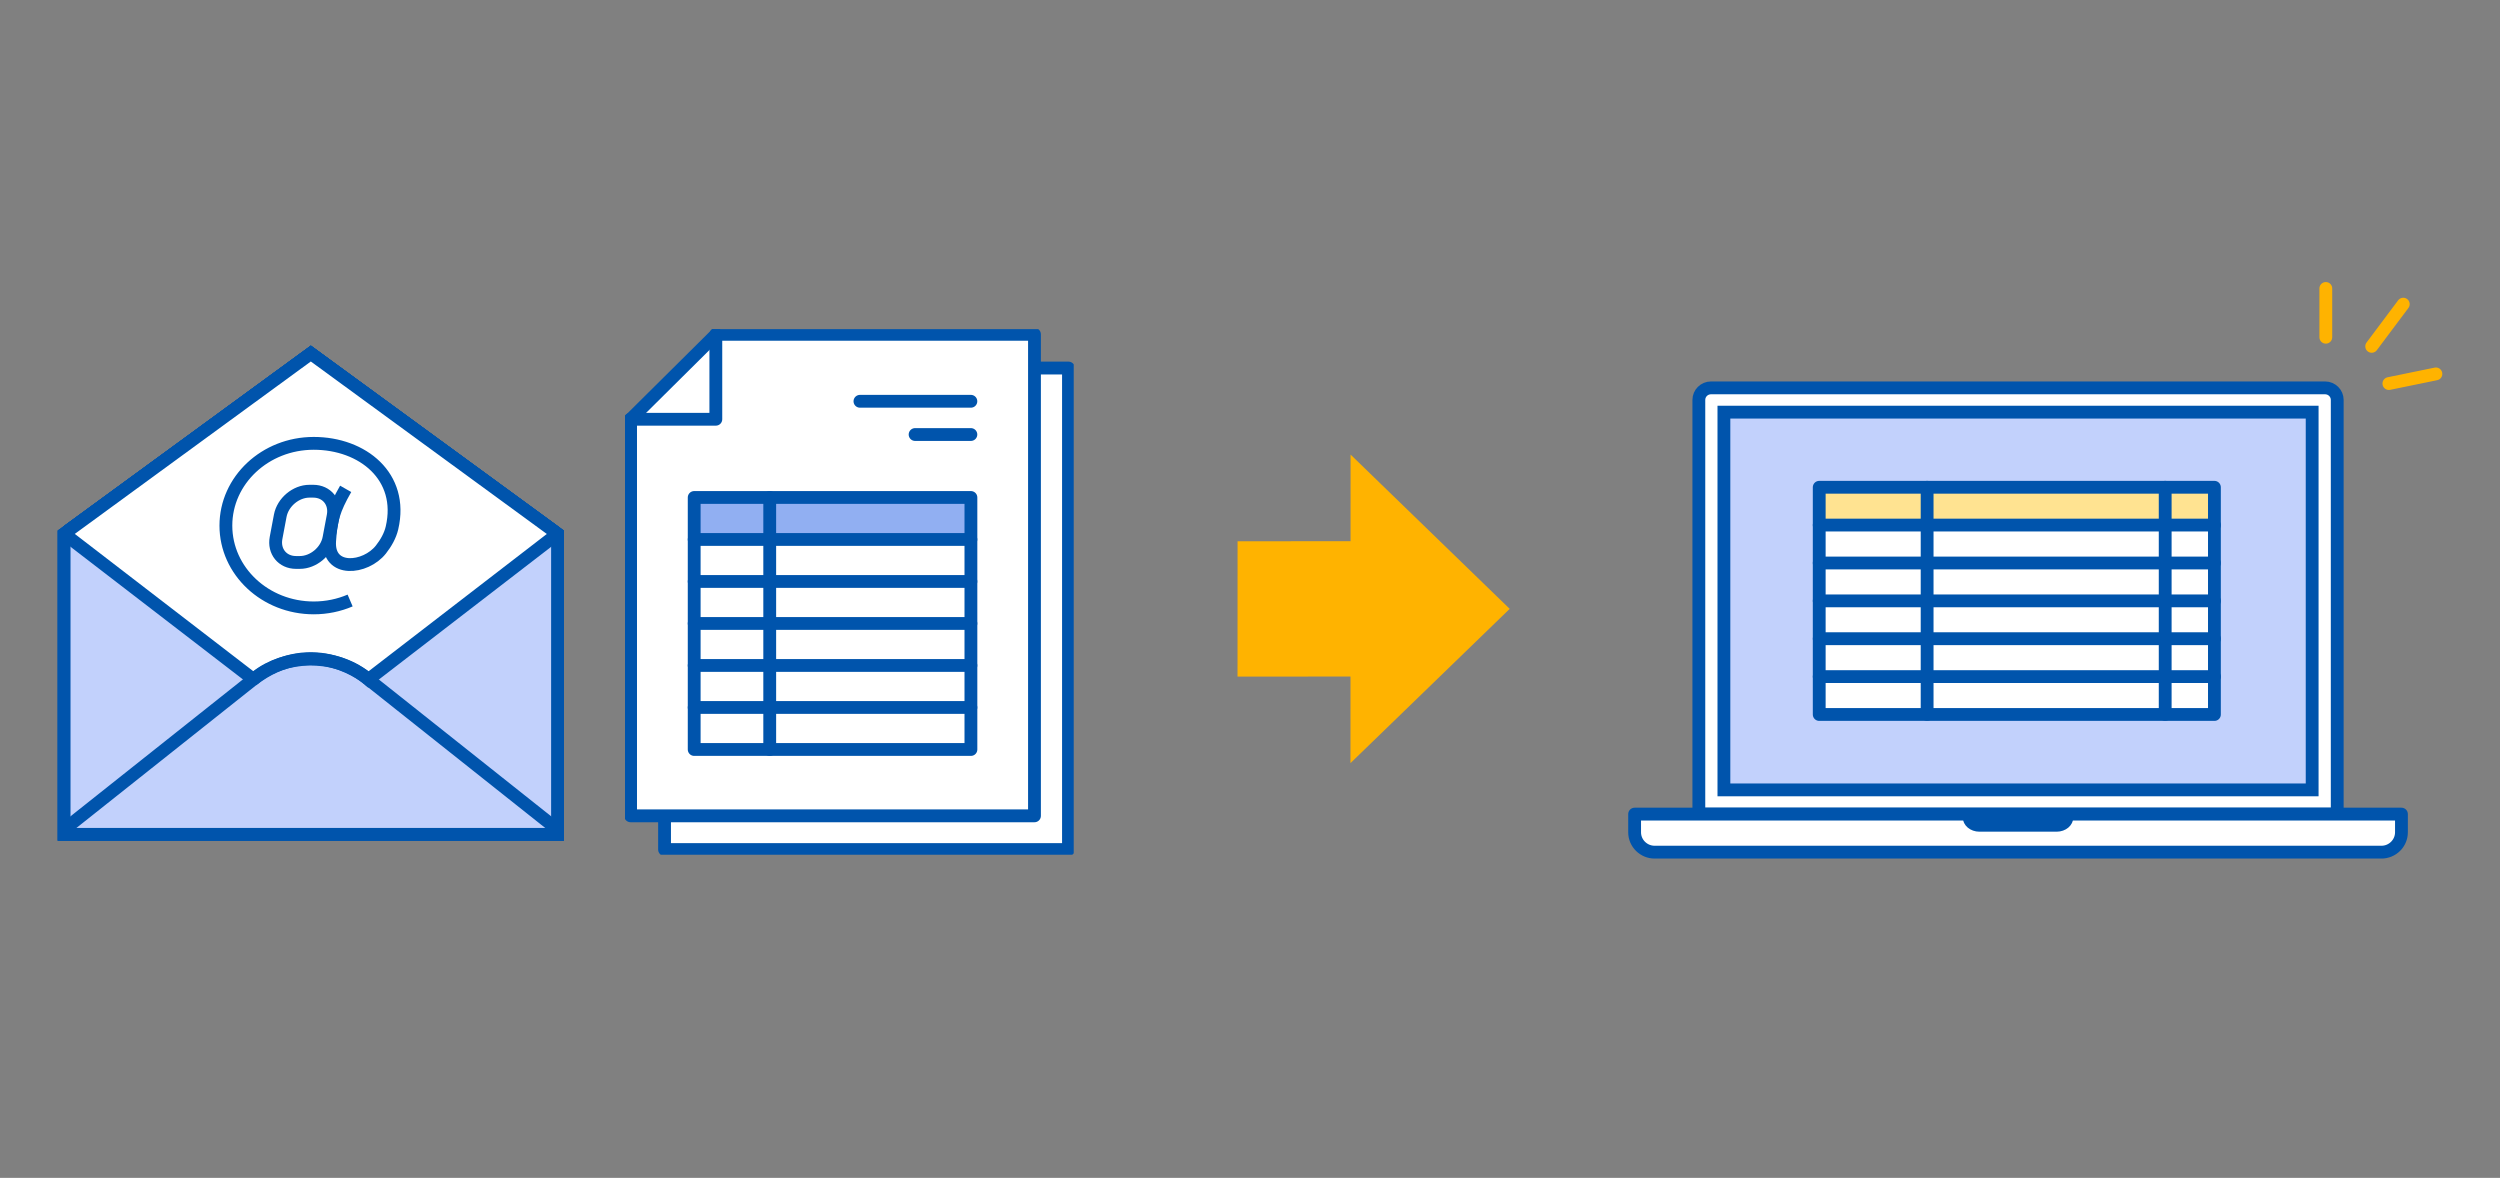 <svg width="312" height="147" viewBox="0 0 312 147" fill="none" xmlns="http://www.w3.org/2000/svg">
<rect x="0" y="0" width="312" height="147" fill="#808080" stroke="none"/>
<path d="M288.557 51.436H215.144V98.577H288.557V51.436Z" fill="#C3D0F7"/>
<path d="M291.686 101.601H212.016V49.908C212.016 49.08 212.695 48.406 213.53 48.406H290.171C291.006 48.406 291.686 49.08 291.686 49.908V101.601Z" fill="white" stroke="#0054AC" stroke-width="1.6" stroke-miterlimit="10" stroke-linejoin="round"/>
<path d="M288.557 51.436H215.144V98.577H288.557V51.436Z" fill="#C2D1FC" stroke="#0054AC" stroke-width="1.6" stroke-miterlimit="10"/>
<path d="M299.701 101.601V103.87C299.701 105.237 298.579 106.349 297.202 106.349H206.499C205.122 106.349 204 105.237 204 103.87V101.601H299.701Z" fill="white" stroke="#0054AC" stroke-width="1.6" stroke-miterlimit="10" stroke-linejoin="round"/>
<path d="M258.726 102.065C258.726 103.023 257.803 103.796 256.663 103.796H247.039C245.898 103.796 244.976 103.023 244.976 102.065H258.726Z" fill="#0054AC"/>
<path d="M276.36 60.812H227.039V89.168H276.36V60.812Z" fill="white"/>
<path fill-rule="evenodd" clip-rule="evenodd" d="M227.682 65.195H275.846V60.822H227.682V65.195Z" fill="#FFE391"/>
<path d="M240.505 89.158V60.812" stroke="#0054AC" stroke-width="1.6" stroke-linecap="round" stroke-linejoin="round"/>
<path d="M270.216 89.158V60.812" stroke="#0054AC" stroke-width="1.6" stroke-linecap="round" stroke-linejoin="round"/>
<path d="M227.039 65.53H276.36" stroke="#0054AC" stroke-width="1.6" stroke-linecap="round" stroke-linejoin="round"/>
<path d="M227.039 70.261H276.36" stroke="#0054AC" stroke-width="1.6" stroke-linecap="round" stroke-linejoin="round"/>
<path d="M227.039 74.99H276.36" stroke="#0054AC" stroke-width="1.6" stroke-linecap="round" stroke-linejoin="round"/>
<path d="M227.039 79.709H276.36" stroke="#0054AC" stroke-width="1.6" stroke-linecap="round" stroke-linejoin="round"/>
<path d="M227.039 84.44H276.36" stroke="#0054AC" stroke-width="1.6" stroke-linecap="round" stroke-linejoin="round"/>
<path d="M276.36 60.812H227.039V89.168H276.36V60.812Z" stroke="#0054AC" stroke-width="1.6" stroke-linecap="round" stroke-linejoin="round"/>
<path d="M298.133 47.867L304 46.663" stroke="#FFB300" stroke-width="1.6" stroke-miterlimit="10" stroke-linecap="round" stroke-linejoin="round"/>
<path d="M290.261 42.087V36" stroke="#FFB300" stroke-width="1.6" stroke-miterlimit="10" stroke-linecap="round" stroke-linejoin="round"/>
<path d="M295.987 43.224L299.928 37.959" stroke="#FFB300" stroke-width="1.6" stroke-miterlimit="10" stroke-linecap="round" stroke-linejoin="round"/>
<path d="M188.411 75.985L168.552 56.732L168.548 67.539L154.449 67.552L154.443 84.443L168.542 84.431L168.538 95.238L188.411 75.985Z" fill="#FFB300"/>
<path d="M8.001 104.123H69.58V66.619L38.791 44.124L8.001 66.619V104.123Z" fill="#C2D1FC" stroke="#0054AC" stroke-width="1.6" stroke-miterlimit="10"/>
<path d="M31.475 84.885C39.253 78.882 45.989 84.793 45.989 84.793L69.407 66.753C69.494 66.685 69.494 66.556 69.401 66.495L38.791 44.123L8.476 66.268C8.235 66.44 8.235 66.796 8.469 66.974L31.186 84.449" fill="white"/>
<path d="M31.475 84.885C39.253 78.882 45.989 84.793 45.989 84.793L69.407 66.753C69.494 66.685 69.494 66.556 69.401 66.495L38.791 44.123L8.476 66.268C8.235 66.44 8.235 66.796 8.469 66.974L31.186 84.449" stroke="#0054AC" stroke-width="1.6" stroke-miterlimit="10"/>
<path d="M69.579 103.527L45.636 84.516C41.631 81.34 35.505 81.69 32.029 84.449L8 103.527" stroke="#0054AC" stroke-width="1.6" stroke-miterlimit="10"/>
<path d="M43.695 74.943C42.315 75.533 40.774 75.865 39.153 75.865C33.101 75.865 28.19 71.269 28.19 65.597C28.19 59.926 33.095 55.33 39.153 55.33C45.248 55.33 50.413 59.465 48.921 65.88C48.693 66.863 48.163 67.785 47.535 68.584C45.618 71.017 40.873 71.496 41.138 67.521C41.316 64.872 41.631 63.65 43.141 61.008" fill="white"/>
<path d="M43.695 74.943C42.315 75.533 40.774 75.865 39.153 75.865C33.101 75.865 28.19 71.269 28.19 65.597C28.19 59.926 33.095 55.33 39.153 55.33C45.248 55.33 50.413 59.465 48.921 65.88C48.693 66.863 48.163 67.785 47.535 68.584C45.618 71.017 40.873 71.496 41.138 67.521C41.316 64.872 41.631 63.65 43.141 61.008" stroke="#0054AC" stroke-width="1.6" stroke-miterlimit="10"/>
<path d="M38.617 61.303H39.092C40.78 61.303 41.896 62.68 41.581 64.357L41.057 67.14C40.743 68.824 39.104 70.194 37.415 70.194H36.941C35.252 70.194 34.137 68.818 34.451 67.14L34.975 64.357C35.295 62.68 36.928 61.303 38.617 61.303Z" fill="white" stroke="#0054AC" stroke-width="1.6" stroke-miterlimit="10"/>
<path d="M8.001 104.123H69.58V66.619L38.791 44.124L8.001 66.619V104.123Z" fill="#C2D1FC" stroke="#0054AC" stroke-width="1.6" stroke-miterlimit="10"/>
<path d="M31.475 84.885C39.253 78.882 45.989 84.793 45.989 84.793L69.407 66.753C69.494 66.685 69.494 66.556 69.401 66.495L38.791 44.123L8.476 66.268C8.235 66.44 8.235 66.796 8.469 66.974L31.186 84.449" fill="white"/>
<path d="M31.475 84.885C39.253 78.882 45.989 84.793 45.989 84.793L69.407 66.753C69.494 66.685 69.494 66.556 69.401 66.495L38.791 44.123L8.476 66.268C8.235 66.44 8.235 66.796 8.469 66.974L31.186 84.449" stroke="#0054AC" stroke-width="1.6" stroke-miterlimit="10"/>
<path d="M69.579 103.527L45.636 84.516C41.631 81.34 35.505 81.69 32.029 84.449L8 103.527" stroke="#0054AC" stroke-width="1.6" stroke-miterlimit="10"/>
<path d="M43.695 74.943C42.315 75.533 40.774 75.865 39.153 75.865C33.101 75.865 28.19 71.269 28.19 65.597C28.19 59.926 33.095 55.33 39.153 55.33C45.248 55.33 50.413 59.465 48.921 65.88C48.693 66.863 48.163 67.785 47.535 68.584C45.618 71.017 40.873 71.496 41.138 67.521C41.316 64.872 41.631 63.65 43.141 61.008" fill="white"/>
<path d="M43.695 74.943C42.315 75.533 40.774 75.865 39.153 75.865C33.101 75.865 28.19 71.269 28.19 65.597C28.19 59.926 33.095 55.33 39.153 55.33C45.248 55.33 50.413 59.465 48.921 65.88C48.693 66.863 48.163 67.785 47.535 68.584C45.618 71.017 40.873 71.496 41.138 67.521C41.316 64.872 41.631 63.65 43.141 61.008" stroke="#0054AC" stroke-width="1.6" stroke-miterlimit="10"/>
<path d="M38.617 61.303H39.092C40.78 61.303 41.896 62.68 41.581 64.357L41.057 67.14C40.743 68.824 39.104 70.194 37.415 70.194H36.941C35.252 70.194 34.137 68.818 34.451 67.14L34.975 64.357C35.295 62.68 36.928 61.303 38.617 61.303Z" fill="white" stroke="#0054AC" stroke-width="1.6" stroke-miterlimit="10"/>
<path d="M8.001 104.123H69.58V66.619L38.791 44.124L8.001 66.619V104.123Z" fill="#C2D1FC" stroke="#0054AC" stroke-width="1.6" stroke-miterlimit="10"/>
<path d="M31.475 84.885C39.253 78.882 45.989 84.793 45.989 84.793L69.407 66.753C69.494 66.685 69.494 66.556 69.401 66.495L38.791 44.123L8.476 66.268C8.235 66.44 8.235 66.796 8.469 66.974L31.186 84.449" fill="white"/>
<path d="M31.475 84.885C39.253 78.882 45.989 84.793 45.989 84.793L69.407 66.753C69.494 66.685 69.494 66.556 69.401 66.495L38.791 44.123L8.476 66.268C8.235 66.44 8.235 66.796 8.469 66.974L31.186 84.449" stroke="#0054AC" stroke-width="1.6" stroke-miterlimit="10"/>
<path d="M69.579 103.527L45.636 84.516C41.631 81.34 35.505 81.69 32.029 84.449L8 103.527" stroke="#0054AC" stroke-width="1.6" stroke-miterlimit="10"/>
<path d="M43.695 74.943C42.315 75.533 40.774 75.865 39.153 75.865C33.101 75.865 28.19 71.269 28.19 65.597C28.19 59.926 33.095 55.33 39.153 55.33C45.248 55.33 50.413 59.465 48.921 65.88C48.693 66.863 48.163 67.785 47.535 68.584C45.618 71.017 40.873 71.496 41.138 67.521C41.316 64.872 41.631 63.65 43.141 61.008" fill="white"/>
<path d="M43.695 74.943C42.315 75.533 40.774 75.865 39.153 75.865C33.101 75.865 28.19 71.269 28.19 65.597C28.19 59.926 33.095 55.33 39.153 55.33C45.248 55.33 50.413 59.465 48.921 65.88C48.693 66.863 48.163 67.785 47.535 68.584C45.618 71.017 40.873 71.496 41.138 67.521C41.316 64.872 41.631 63.65 43.141 61.008" stroke="#0054AC" stroke-width="1.6" stroke-miterlimit="10"/>
<path d="M38.617 61.303H39.092C40.78 61.303 41.896 62.68 41.581 64.357L41.057 67.14C40.743 68.824 39.104 70.194 37.415 70.194H36.941C35.252 70.194 34.137 68.818 34.451 67.14L34.975 64.357C35.295 62.68 36.928 61.303 38.617 61.303Z" fill="white" stroke="#0054AC" stroke-width="1.6" stroke-miterlimit="10"/>
<g clip-path="url(#clip0_8438_7558)">
<path d="M82.936 106.026H133.346V45.931H93.623L82.936 56.532V106.026Z" fill="white" stroke="#0054AC" stroke-width="1.6" stroke-miterlimit="10" stroke-linecap="round" stroke-linejoin="round"/>
<path d="M78.697 101.816H129.103V41.722H89.379L78.697 52.322V101.816Z" fill="white" stroke="#0054AC" stroke-width="1.6" stroke-miterlimit="10" stroke-linecap="round" stroke-linejoin="round"/>
<path d="M78.653 52.322H89.336V41.722" stroke="#0054AC" stroke-width="1.6" stroke-miterlimit="10" stroke-linecap="round" stroke-linejoin="round"/>
<path d="M121.17 62.085H86.635V67.322H121.17V62.085Z" fill="#91AFF2"/>
<path d="M121.17 62.085H86.635V93.536H121.17V62.085Z" stroke="#0054AC" stroke-width="1.6" stroke-miterlimit="10" stroke-linecap="round" stroke-linejoin="round"/>
<path d="M96.062 93.536V62.085" stroke="#0054AC" stroke-width="1.6" stroke-miterlimit="10" stroke-linecap="round" stroke-linejoin="round"/>
<path d="M86.635 67.327H121.165" stroke="#0054AC" stroke-width="1.6" stroke-miterlimit="10" stroke-linecap="round" stroke-linejoin="round"/>
<path d="M86.635 72.568H121.165" stroke="#0054AC" stroke-width="1.6" stroke-miterlimit="10" stroke-linecap="round" stroke-linejoin="round"/>
<path d="M86.635 77.811H121.165" stroke="#0054AC" stroke-width="1.6" stroke-miterlimit="10" stroke-linecap="round" stroke-linejoin="round"/>
<path d="M86.635 83.052H121.165" stroke="#0054AC" stroke-width="1.6" stroke-miterlimit="10" stroke-linecap="round" stroke-linejoin="round"/>
<path d="M86.635 88.294H121.165" stroke="#0054AC" stroke-width="1.6" stroke-miterlimit="10" stroke-linecap="round" stroke-linejoin="round"/>
<path d="M107.32 50.08H121.165" stroke="#0054AC" stroke-width="1.6" stroke-miterlimit="10" stroke-linecap="round" stroke-linejoin="round"/>
<path d="M114.203 54.228H121.165" stroke="#0054AC" stroke-width="1.6" stroke-miterlimit="10" stroke-linecap="round" stroke-linejoin="round"/>
</g>
<defs>
<clipPath id="clip0_8438_7558">
<rect width="56" height="65.6" fill="white" transform="translate(78 41.074)"/>
</clipPath>
</defs>
</svg>
